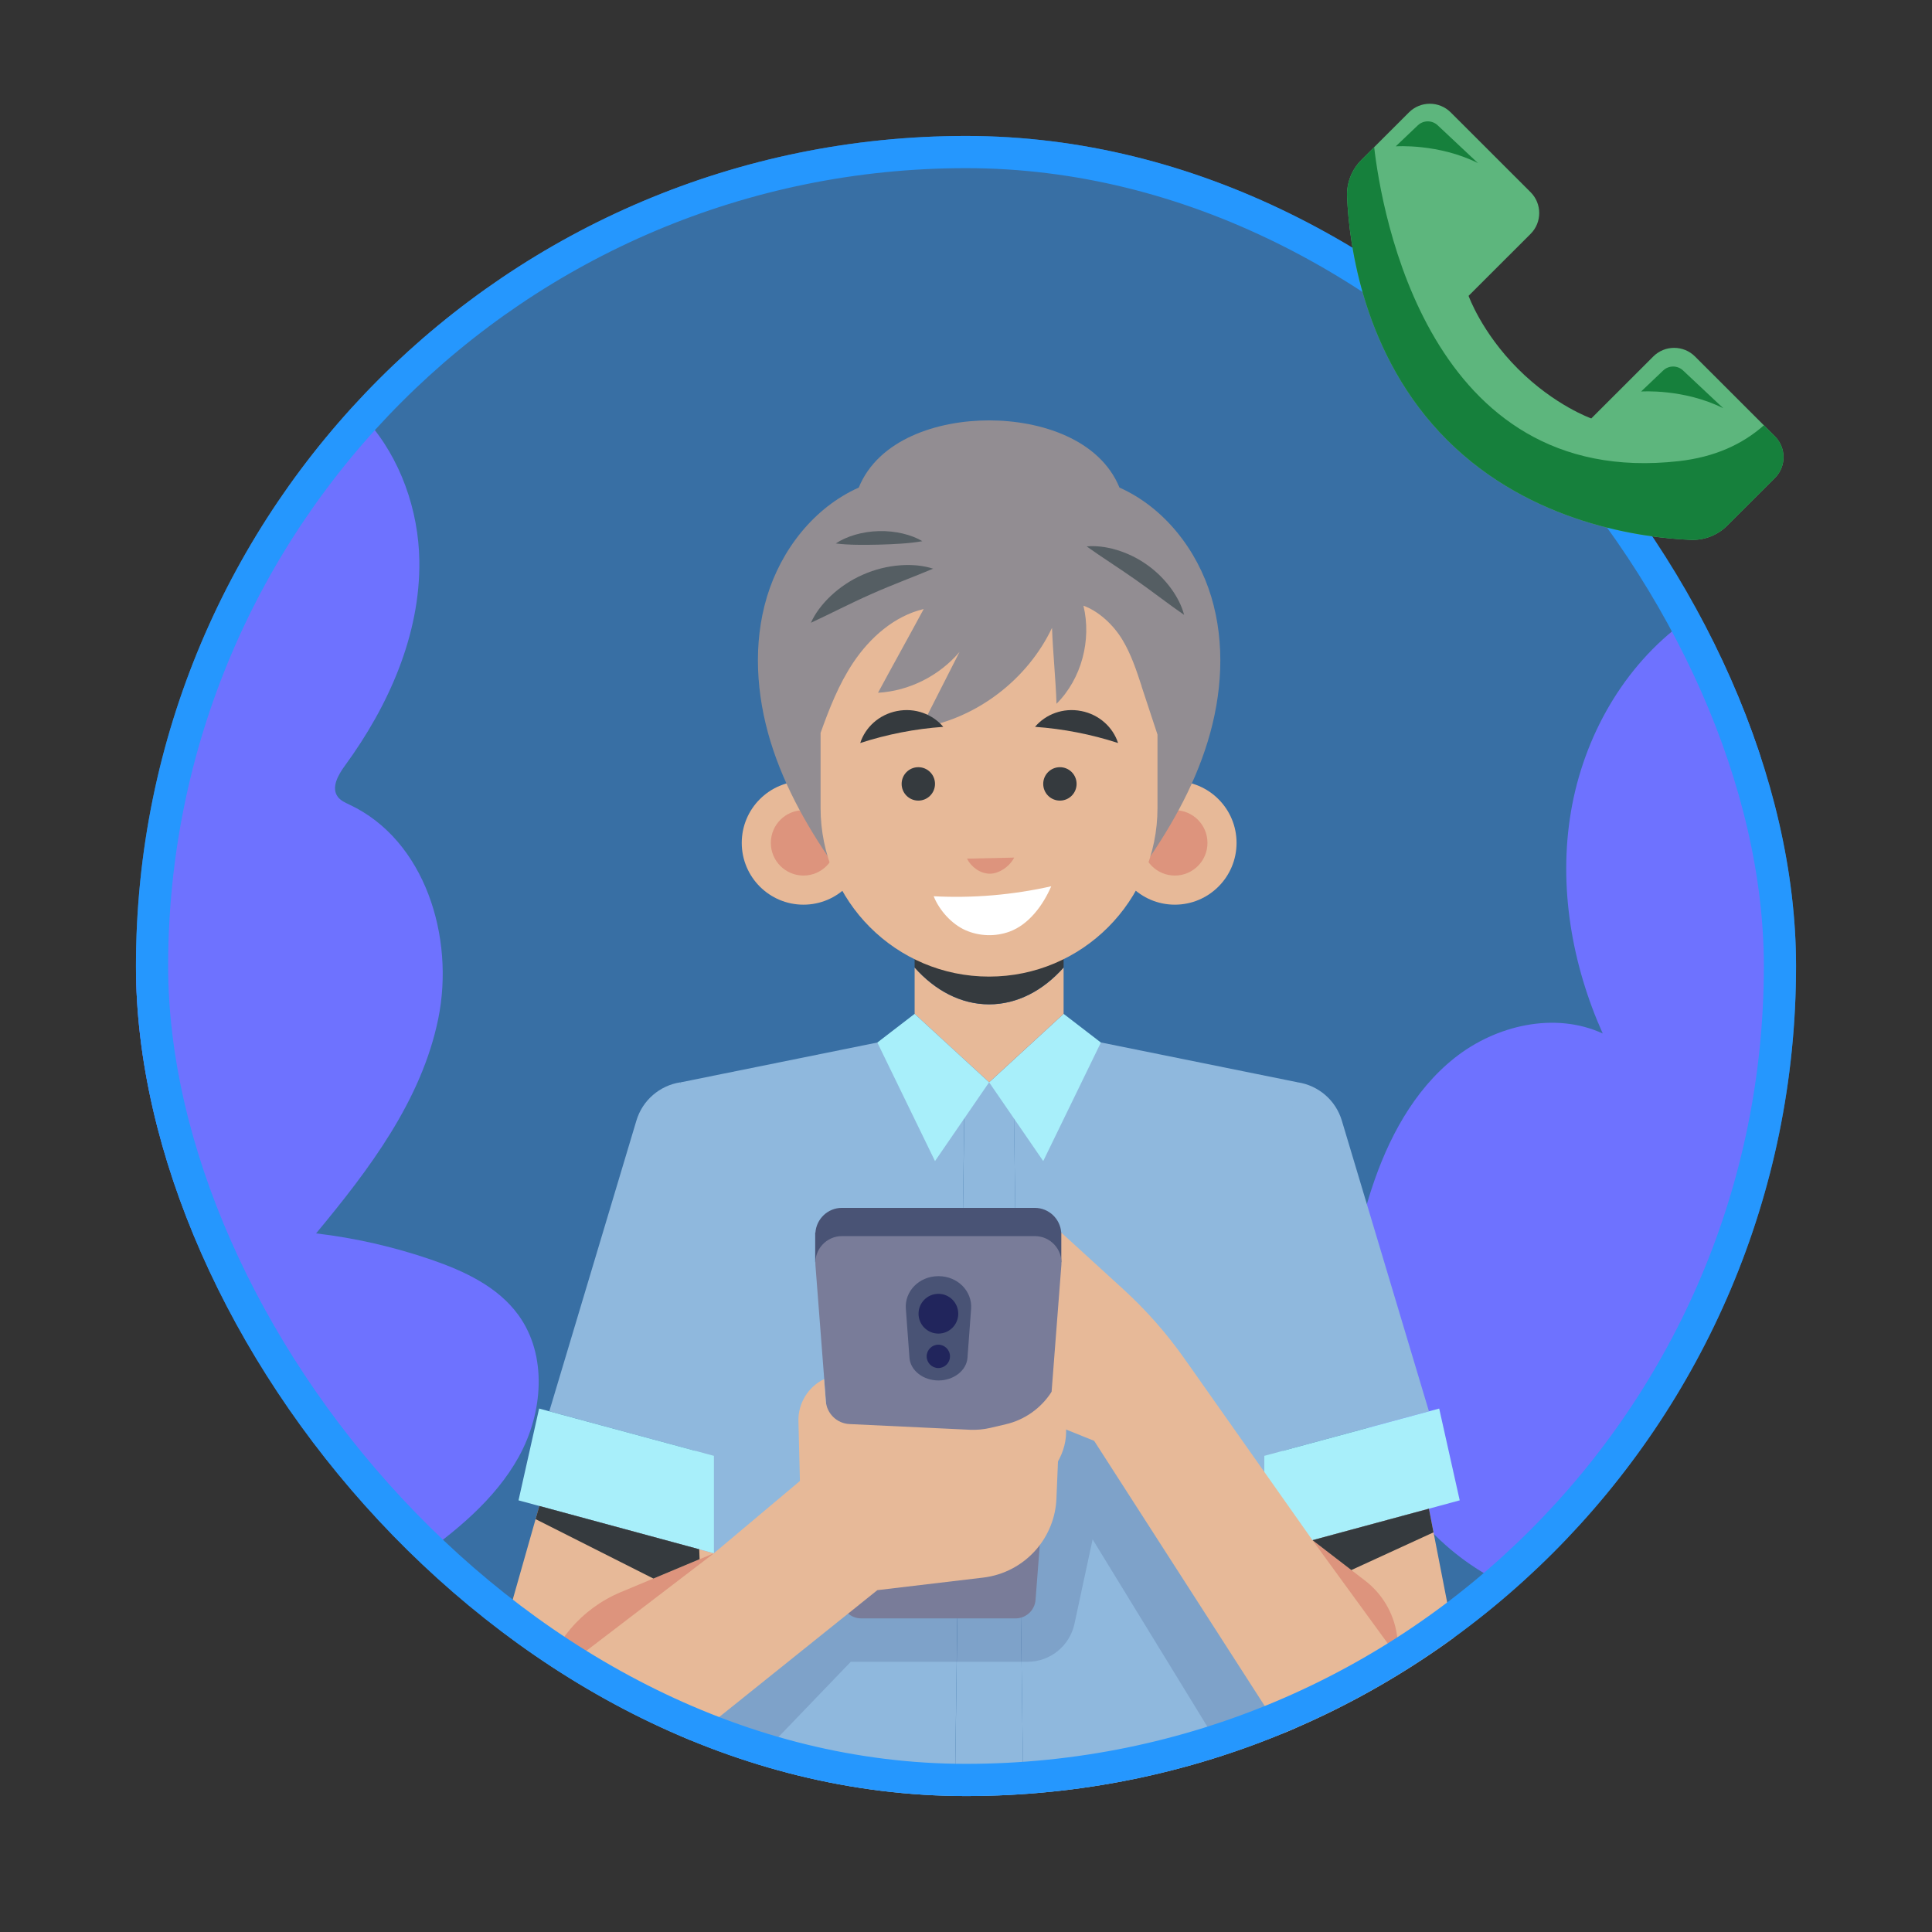 <svg width="1080" height="1080" viewBox="0 0 1080 1080" fill="none" xmlns="http://www.w3.org/2000/svg">
<rect x="0" y="0" width="1080" height="1080" fill="#333333" stroke="none"/>
<g clip-path="url(#clip0_37_737)">
<rect x="76" y="76" width="928" height="928" rx="464" fill="#386FA4"/>
<path d="M1000.15 542.022C1000.15 679.792 937.695 802.937 839.583 884.79C806.42 868.833 780.011 838.552 766.634 803.883C749.644 759.795 752.009 709.815 766.634 664.866C775.752 636.865 790.119 609.638 813.173 591.357C836.228 573.077 869.176 565.421 895.93 577.722C878.639 539.054 871.112 495.525 878.166 453.76C885.22 411.994 907.5 372.336 941.782 347.432C945.094 345.023 948.621 342.744 952.277 340.765C982.902 401.241 1000.15 469.631 1000.15 542.022Z" fill="#6E72FF"/>
<path d="M290.074 814.253C276.611 838.598 254.159 856.62 231.405 872.664C228.351 874.815 225.254 876.965 222.114 878.987C132.347 797.392 76 679.666 76 548.821C76 426.45 125.25 315.606 204.995 235C223.921 256.205 233.986 285.325 234.416 313.369C235.018 354.704 217.254 394.577 192.823 427.998C189.037 433.16 184.994 440.257 188.822 445.418C190.414 447.569 193.038 448.687 195.446 449.849C237.556 469.678 254.288 523.831 244.997 569.424C235.706 615.018 206.415 653.686 176.693 689.473C198.586 692.053 220.179 697 240.997 704.14C259.535 710.506 278.332 719.28 289.816 735.152C306.161 757.691 303.537 789.907 290.031 814.296L290.074 814.253Z" fill="#6E72FF"/>
<g clip-path="url(#clip1_37_737)">
<path d="M552.921 605.007V1125C560.019 1125 566.951 1124.83 573.76 1124.55L566.497 600.131L552.921 604.966V605.007Z" fill="#8FB8DD"/>
<path d="M714.227 884.898L725.41 605.007L615.397 582.736L566.497 600.173L573.76 1124.59C672.178 1120.5 739.11 1088.93 739.11 1088.93L714.227 884.94V884.898Z" fill="#8FB8DD"/>
<path d="M539.386 600.173L532.123 1124.59C538.932 1124.88 545.864 1125.04 552.962 1125.04V605.007L539.386 600.173Z" fill="#8FB8DD"/>
<path d="M490.445 582.778L380.432 605.048L391.614 884.94L366.731 1088.93C366.731 1088.93 433.623 1120.5 532.082 1124.59L539.345 600.173L490.445 582.736V582.778Z" fill="#8FB8DD"/>
<path opacity="0.15" d="M604.214 751.729L521.931 846.431L385.26 937.29L373.334 1035.3L475.59 928.944H574.42C587.047 928.944 597.941 920.102 600.624 907.747L610.775 860.52L684.227 980.385C695.988 999.598 712.37 1014.97 731.435 1025.55L716.827 905.847L604.255 751.688L604.214 751.729Z" fill="#21255C"/>
<g opacity="0.15">
<path d="M660.417 987.079C628.478 996.376 588.079 1009.97 547.268 1022.32C506.497 1034.8 465.397 1046.08 433.664 1056.12C466.883 1056.49 510.253 1050.21 551.848 1037.45C593.485 1024.84 633.017 1005.92 660.417 987.079Z" fill="black"/>
</g>
<path d="M594.558 566.746L615.397 582.778L583.168 649.052L552.921 605.007L594.558 566.746Z" fill="#A8EFFA"/>
<path d="M552.921 561.457C537.158 561.457 522.715 553.731 511.284 540.881V566.746L552.921 605.007L594.558 566.746V540.881C583.127 553.731 568.684 561.457 552.921 561.457Z" fill="#E7B998"/>
<path d="M552.921 533.113L511.284 522.783V540.839C522.715 553.689 537.158 561.416 552.921 561.416C568.684 561.416 583.127 553.689 594.558 540.839V522.783L552.921 533.113Z" fill="#353A3E"/>
<path d="M511.284 566.746L490.445 582.778L522.674 649.052L552.921 605.007L511.284 566.746Z" fill="#A8EFFA"/>
<path d="M725.41 605.007C737.088 606.784 746.703 615.089 750.087 626.41L798.78 788.915L706.799 813.83V768.173C706.799 717.848 712.081 667.687 722.604 618.435L725.451 605.007H725.41Z" fill="#8FB8DD"/>
<path d="M706.758 868.288L815.987 838.704L804.515 787.387L706.758 813.831V868.288Z" fill="#A8EFFA"/>
<path d="M548.258 703.676L593.278 689.049L627.982 720.74C640.692 732.351 652.123 745.325 662.068 759.414L733.704 861.016L798.78 843.415L818.051 942.331C823.168 968.486 807.569 994.227 782.026 1001.75C760.073 1008.23 736.469 999.475 724.048 980.179L611.641 805.443L566.868 787.387L562.205 730.739L540.541 724.211L548.216 703.676H548.258Z" fill="#E7B998"/>
<path d="M733.704 860.975L783.223 928.944L780.829 913.491C778.972 901.591 772.617 890.89 763.085 883.576L733.704 861.016V860.975Z" fill="#DD947D"/>
<path d="M798.78 843.374L733.704 860.975L755.41 877.668L801.338 856.595L798.78 843.374Z" fill="#353A3E"/>
<path d="M593.361 688.966L593.237 689.049C592.701 681.363 586.346 675.207 578.423 675.207H470.638C462.715 675.207 456.36 681.405 455.824 689.049L455.7 688.966V705.617L456.773 704.915L470.184 878.618C470.638 884.444 475.507 888.948 481.326 888.948H567.653C573.512 888.948 578.34 884.444 578.794 878.618L592.206 704.915L593.278 705.617V688.966H593.361Z" fill="#495375"/>
<path d="M567.735 904.69H481.408C475.548 904.69 470.72 900.186 470.266 894.36L455.823 707.064C455.163 698.387 462.013 690.991 470.679 690.991H578.464C587.171 690.991 594.021 698.387 593.32 707.064L578.877 894.36C578.423 900.186 573.553 904.69 567.735 904.69Z" fill="#797C99"/>
<path d="M524.572 713.385C513.76 713.385 505.631 721.856 506.374 731.607L508.396 759.001C508.932 766.19 516.154 771.686 524.613 771.686C533.031 771.686 540.294 766.19 540.83 759.001L542.852 731.607C543.554 721.856 535.425 713.385 524.654 713.385H524.572Z" fill="#495375"/>
<path d="M524.572 745.49C530.702 745.49 535.672 740.513 535.672 734.375C535.672 728.236 530.702 723.26 524.572 723.26C518.441 723.26 513.471 728.236 513.471 734.375C513.471 740.513 518.441 745.49 524.572 745.49Z" fill="#21255C"/>
<path d="M531.05 758.216C531.05 761.811 528.12 764.744 524.53 764.744C520.94 764.744 518.01 761.811 518.01 758.216C518.01 754.621 520.94 751.688 524.53 751.688C528.12 751.688 531.05 754.621 531.05 758.216Z" fill="#21255C"/>
<path d="M380.431 605.007C368.753 606.784 359.138 615.089 355.755 626.41L307.062 788.915L399.042 813.83V768.173C399.042 717.848 393.76 667.687 383.237 618.435L380.39 605.007H380.431Z" fill="#8FB8DD"/>
<path d="M399.083 868.288L289.854 838.704L301.367 787.387L399.083 813.831V868.288Z" fill="#A8EFFA"/>
<path d="M301.491 841.844L263.568 975.262C259.359 990.012 263.733 1005.88 274.875 1016.41C289.772 1030.5 312.756 1031.41 328.767 1018.6L490.445 888.906L549.62 881.882C561.133 880.518 571.697 874.899 579.289 866.14C586.14 858.206 590.142 848.166 590.555 837.671L591.422 816.929L592.288 815.277C598.519 803.129 596.786 788.378 587.831 778.049C581.972 787.221 572.77 793.75 562.164 796.187L553.54 798.212C549.826 799.08 545.988 799.41 542.151 799.245L474.888 796.063C467.832 795.733 462.178 790.196 461.601 783.172L460.652 770.942C451.697 775.28 446.085 784.494 446.332 794.452L447.158 827.879L399.001 868.33L301.408 841.927L301.491 841.844Z" fill="#E7B998"/>
<path d="M399.084 868.288L303.059 941.711C308.63 918.449 324.971 899.236 347.007 890.022L399.084 868.288Z" fill="#DD947D"/>
<path d="M301.491 841.844L390.872 866.057L391.078 871.594L365.246 882.419L299.386 849.199L301.491 841.844Z" fill="#353A3E"/>
<path d="M449.138 505.719C468.191 505.719 483.636 490.254 483.636 471.177C483.636 452.099 468.191 436.634 449.138 436.634C430.086 436.634 414.641 452.099 414.641 471.177C414.641 490.254 430.086 505.719 449.138 505.719Z" fill="#E7B998"/>
<path d="M449.139 489.439C459.212 489.439 467.378 481.263 467.378 471.176C467.378 461.09 459.212 452.914 449.139 452.914C439.065 452.914 430.899 461.09 430.899 471.176C430.899 481.263 439.065 489.439 449.139 489.439Z" fill="#DD947D"/>
<path d="M656.744 505.719C675.797 505.719 691.242 490.254 691.242 471.177C691.242 452.099 675.797 436.634 656.744 436.634C637.692 436.634 622.247 452.099 622.247 471.177C622.247 490.254 637.692 505.719 656.744 505.719Z" fill="#E7B998"/>
<path d="M656.744 489.439C666.817 489.439 674.983 481.263 674.983 471.176C674.983 461.09 666.817 452.914 656.744 452.914C646.671 452.914 638.505 461.09 638.505 471.176C638.505 481.263 646.671 489.439 656.744 489.439Z" fill="#DD947D"/>
<path d="M637.226 487.125C653.154 464.855 667.102 440.766 675.107 414.57C683.154 388.374 685.011 359.782 677.088 333.545C669.165 307.307 650.802 283.714 625.795 272.558C614.777 245.619 581.806 235 552.921 235C524.035 235 491.064 245.578 480.046 272.558C455.039 283.714 436.676 307.307 428.753 333.545C420.83 359.782 422.728 388.374 430.734 414.57C438.781 440.766 452.687 464.855 468.615 487.125H637.185H637.226Z" fill="#928D92"/>
<path d="M638.175 383.581C635.245 374.656 632.274 365.649 627.405 357.592C622.535 349.535 614.489 341.808 605.658 338.585C610.28 357.799 604.585 379.449 590.596 393.415C590.142 379.615 588.574 364.74 588.079 350.981C574.42 379.739 546.236 401.431 514.874 406.761C522.013 392.63 529.234 378.582 536.373 364.451C525.067 377.755 508.272 386.267 490.816 387.259C499.111 371.847 508.065 355.857 516.36 340.445C499.895 344.37 486.318 356.394 476.91 370.483C468.904 382.507 463.581 396.059 458.712 409.695V451.633C458.712 503.694 500.885 545.922 552.879 545.922C604.874 545.922 647.047 503.694 647.047 451.633V410.645C644.076 401.637 641.105 392.63 638.134 383.623L638.175 383.581Z" fill="#E7B998"/>
<path d="M501.463 397.464C491.312 399.448 483.678 406.637 480.872 415.355C495.892 410.48 511.532 407.422 527.295 406.306C521.394 399.324 511.656 395.481 501.504 397.464H501.463Z" fill="#353A3E"/>
<path d="M522.673 438.204C522.673 443.369 518.506 447.542 513.347 447.542C508.189 447.542 504.021 443.369 504.021 438.204C504.021 433.039 508.189 428.866 513.347 428.866C518.506 428.866 522.673 433.039 522.673 438.204Z" fill="#353A3E"/>
<path d="M604.42 397.464C614.571 399.448 622.205 406.637 625.011 415.355C609.991 410.48 594.351 407.422 578.588 406.306C584.489 399.324 594.227 395.481 604.379 397.464H604.42Z" fill="#353A3E"/>
<path d="M583.168 438.204C583.168 443.369 587.336 447.542 592.494 447.542C597.653 447.542 601.82 443.369 601.82 438.204C601.82 433.039 597.653 428.866 592.494 428.866C587.336 428.866 583.168 433.039 583.168 438.204Z" fill="#353A3E"/>
<path d="M566.91 479.399C558.12 479.606 549.372 479.771 540.583 479.977C542.935 484.77 548.01 488.365 553.334 488.406C558.657 488.406 564.516 484.192 566.91 479.44V479.399Z" fill="#DD947D"/>
<path d="M587.666 495.43C566.126 500.265 543.966 502.165 521.931 501.008C525.067 508.859 531.958 516.544 539.675 519.974C547.391 523.403 556.47 523.692 564.393 520.759C575.204 516.751 583.086 506.008 587.666 495.389V495.43Z" fill="white"/>
<path d="M521.683 317.926C510.995 314.373 495.686 315.282 482.316 321.273C468.863 327.14 457.887 337.841 453.306 348.13C463.54 343.419 475.136 337.346 487.061 332.098C498.987 326.768 511.243 322.306 521.642 317.885L521.683 317.926Z" fill="#555E63"/>
<path d="M515.658 302.556C509.509 298.837 500.39 296.647 491.27 296.895C482.15 297.102 473.155 299.787 467.212 303.795C474.351 304.704 482.935 304.663 491.476 304.456C500.018 304.208 508.602 303.795 515.658 302.514V302.556Z" fill="#555E63"/>
<path d="M661.944 343.792C659.468 334.082 651.669 323.05 641.022 315.612C630.458 308.092 617.419 304.498 607.474 305.448C615.603 311.315 625.465 317.472 634.998 324.207C644.53 330.9 653.691 338.09 661.985 343.75L661.944 343.792Z" fill="#555E63"/>
</g>
</g>
<rect x="85" y="85" width="910" height="910" rx="455" stroke="#2597FE" stroke-width="18"/>
<g clip-path="url(#clip2_37_737)">
<path d="M753.02 109.887C754.118 136.197 761.903 198.952 808.909 245.933C855.921 292.902 918.733 300.68 945.064 301.777C952.715 302.093 960.143 299.207 965.55 293.797L992.158 267.224C998.609 260.778 998.609 250.334 992.158 243.888L947.536 199.288C941.084 192.842 930.633 192.842 924.181 199.288L889.539 233.915C889.539 233.915 869.08 226.695 848.621 206.259C828.169 185.824 820.943 165.374 820.943 165.374L855.598 130.76C862.05 124.314 862.05 113.871 855.598 107.424L810.963 62.831C804.511 56.385 794.059 56.385 787.608 62.831L761.014 89.418C755.593 94.821 752.71 102.243 753.02 109.887Z" fill="#5DB67D"/>
<path d="M992.158 267.217L965.55 293.803C960.136 299.22 952.715 302.1 945.064 301.784C918.733 300.681 855.928 292.909 808.909 245.94C761.91 198.959 754.125 136.204 753.027 109.88C752.71 102.236 755.599 94.828 761.014 89.411L768.173 82.258C772.301 118.076 798.343 273.59 938.478 257.777C958.405 255.529 973.989 248.437 986.03 237.744L992.165 243.875C998.616 250.328 998.616 260.764 992.165 267.211L992.158 267.217Z" fill="#16803C"/>
<path d="M792.564 70.065L780.227 81.807C780.227 81.807 804.047 80.105 826.169 91.16L803.663 70.031C800.538 67.097 795.669 67.118 792.564 70.072V70.065Z" fill="#16803C"/>
<path d="M929.724 207.114L917.386 218.856C917.386 218.856 941.206 217.154 963.328 228.209L940.822 207.08C937.697 204.147 932.828 204.167 929.724 207.121V207.114Z" fill="#16803C"/>
</g>
<defs>
<clipPath id="clip0_37_737">
<rect x="76" y="76" width="928" height="928" rx="464" fill="white"/>
</clipPath>
<clipPath id="clip1_37_737">
<rect width="557" height="890" fill="white" transform="translate(262 235)"/>
</clipPath>
<clipPath id="clip2_37_737">
<rect width="246" height="245" fill="white" transform="translate(752 57)"/>
</clipPath>
</defs>
</svg>
